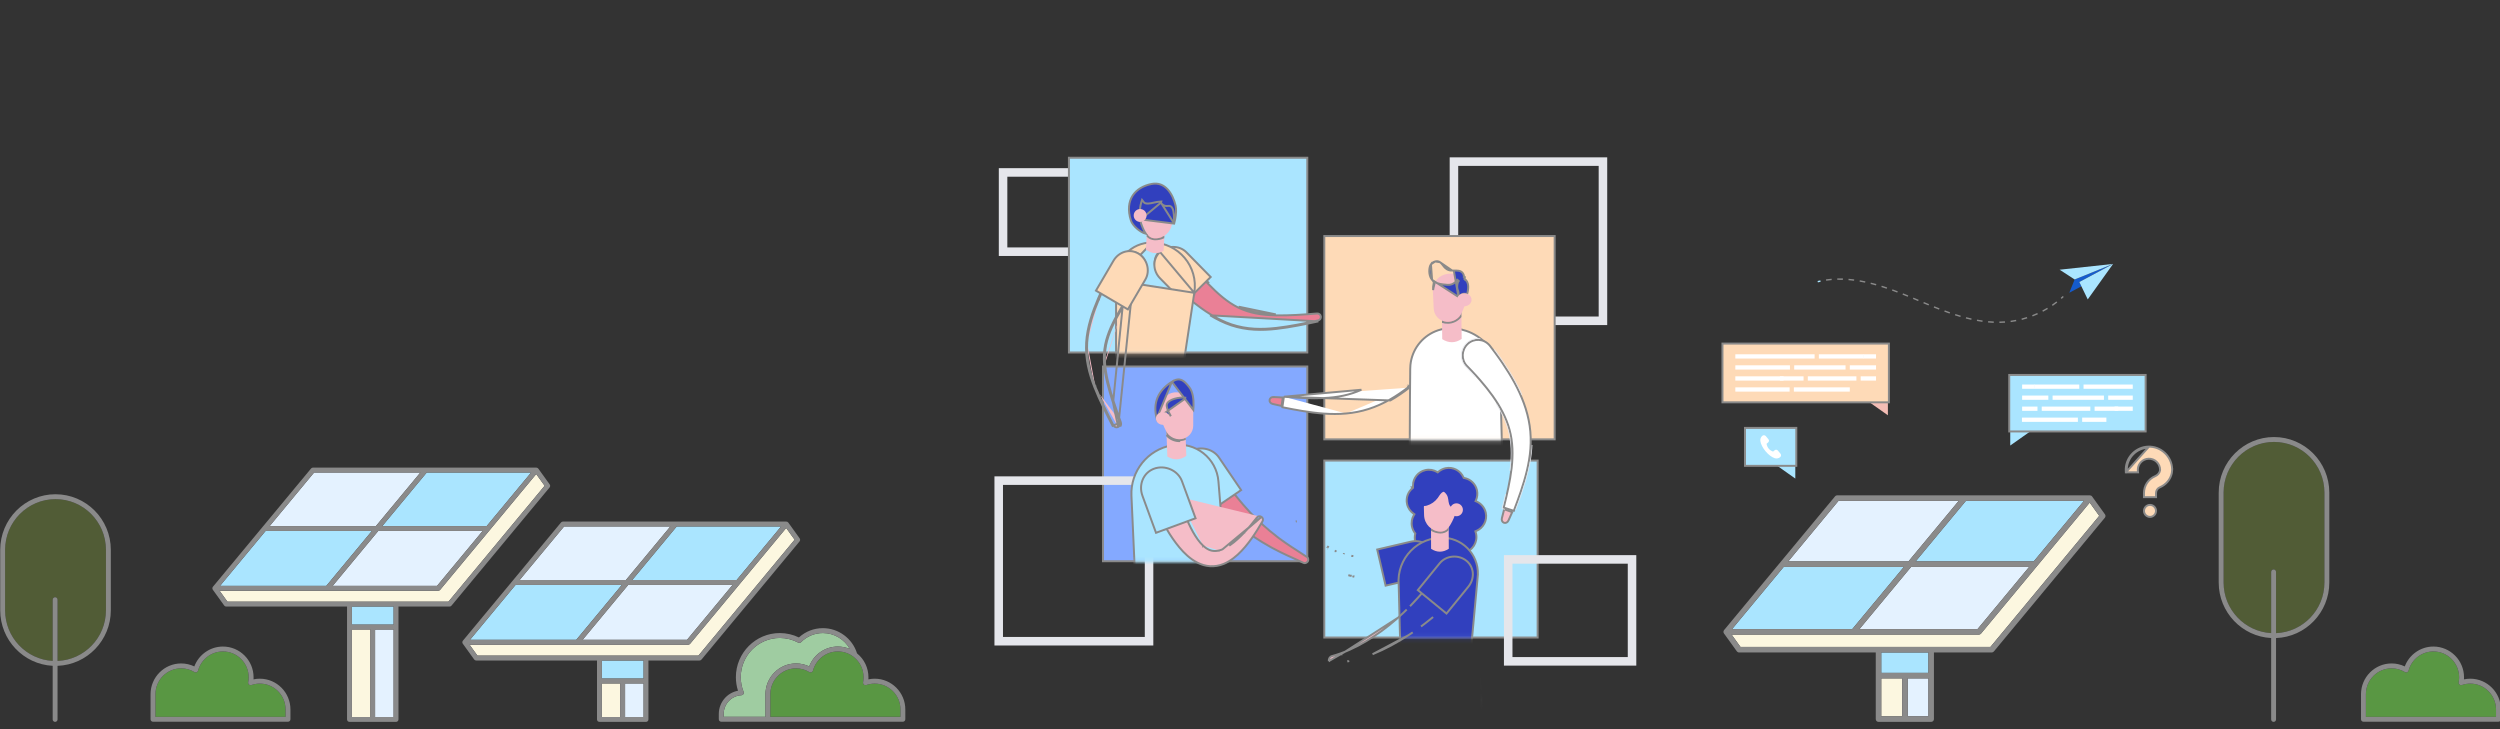 <svg width="631" height="184" viewBox="0 0 631 184" fill="none" xmlns="http://www.w3.org/2000/svg">
<rect x="0" y="0" width="631" height="184" fill="#333333" stroke="none"/>
<g clip-path="url(#clip0_7060_7466)">
<path d="M474.832 171.236H480.114V180.803H474.832V171.236ZM527.44 126.857L499.997 159.921C499.866 160.08 499.67 160.172 499.462 160.172H437.054L439.296 163.282H502.387L529.846 130.197L527.439 126.855L527.44 126.857Z" fill="#FCF7E0"/>
<path d="M467.521 158.772H437.179L450.186 143.101H480.528L467.521 158.772ZM513.305 141.701L525.99 126.418H496.19L483.505 141.701H513.305ZM474.831 169.836H486.73V164.683H474.831V169.836Z" fill="#AAE5FF"/>
<path d="M481.692 141.701H451.35L464.034 126.418H494.376L481.692 141.701ZM469.336 158.772H499.137L512.144 143.101H482.344L469.336 158.772ZM481.508 180.802H486.732V171.234H481.508V180.802Z" fill="#E4F2FF"/>
<path d="M531.294 129.818C531.294 129.818 528.054 125.321 528.044 125.308C527.917 125.131 527.715 125.035 527.502 125.021C527.495 125.021 463.709 125.018 463.709 125.018C463.503 125.018 463.307 125.109 463.174 125.269C463.174 125.269 435.15 159.038 435.145 159.045C434.961 159.286 434.949 159.637 435.128 159.883L438.378 164.394C438.51 164.575 438.72 164.684 438.942 164.684H473.44V181.504C473.44 181.891 473.753 182.203 474.136 182.203H487.428C487.813 182.203 488.124 181.889 488.124 181.504V164.684H502.712C502.918 164.684 503.114 164.592 503.247 164.433L531.264 130.677C531.468 130.431 531.48 130.078 531.293 129.818H531.294ZM513.308 141.7H483.508L496.192 126.418H525.992L513.308 141.7ZM512.146 143.1L499.139 158.772H469.339L482.346 143.1H512.146ZM464.035 126.418H494.377L481.692 141.7H451.35L464.035 126.418ZM450.188 143.1H480.531L467.523 158.772H437.181L450.188 143.1ZM474.835 171.236H480.117V180.803H474.835V171.236ZM481.51 180.803V171.236H486.734V180.803H481.51ZM486.734 169.837H474.835V164.684H486.734V169.837ZM502.389 163.284H439.299L437.056 160.173H499.465C499.671 160.173 499.867 160.082 500 159.922L527.443 126.859L529.851 130.2L502.391 163.286L502.389 163.284Z" fill="#8A8A8A"/>
<path d="M145.453 161.485H118.625L130.126 147.629H156.953L145.453 161.485ZM185.934 146.391L197.149 132.879H170.801L159.585 146.391H185.934ZM151.916 171.268H162.437V166.711H151.916V171.268Z" fill="#AAE5FF"/>
<path d="M157.981 146.391H131.153L142.369 132.879H169.196L157.981 146.391ZM147.057 161.485H173.405L184.906 147.629H158.557L147.057 161.485ZM157.769 180.964H162.438V172.504H157.769V180.964Z" fill="#E4F2FF"/>
<path d="M200.56 136.222L176.281 165.475H120.498L118.516 162.725H173.695C173.877 162.725 174.051 162.644 174.169 162.503L198.433 133.27L200.562 136.224L200.56 136.222ZM151.917 180.966H156.538V172.506H151.917V180.966Z" fill="#FCF7E0"/>
<path d="M201.838 135.886C201.838 135.886 198.971 131.907 198.964 131.898C198.852 131.743 198.656 131.643 198.465 131.643H142.079C141.897 131.643 141.724 131.724 141.606 131.865L116.834 161.71C116.658 161.918 116.649 162.251 116.809 162.47L119.683 166.458C119.799 166.618 119.985 166.714 120.182 166.714H150.683V181.586C150.683 181.928 150.96 182.204 151.299 182.204H163.051C163.392 182.204 163.667 181.927 163.667 181.586V166.714H176.565C176.747 166.714 176.92 166.633 177.038 166.492L201.81 136.646C201.99 136.429 202.001 136.117 201.835 135.887L201.838 135.886ZM185.935 146.391H159.586L170.802 132.879H197.15L185.935 146.391ZM184.907 147.629L173.407 161.485H147.059L158.559 147.629H184.907ZM142.369 132.879H169.197L157.981 146.391H131.154L142.369 132.879ZM130.126 147.629H156.954L145.454 161.485H118.626L130.126 147.629ZM151.918 172.506H156.539V180.965H151.918V172.506ZM157.771 180.965V172.506H162.439V180.965H157.771ZM162.439 171.269H151.918V166.713H162.439V171.269ZM176.281 165.475H120.498L118.515 162.725H173.695C173.877 162.725 174.05 162.644 174.168 162.503L198.432 133.269L200.561 136.223L176.282 165.476L176.281 165.475Z" fill="#8A8A8A"/>
<path d="M82.36 147.87H55.532L67.033 134.014H93.86L82.36 147.87ZM122.841 132.776L134.056 119.264H107.706L96.491 132.776H122.839H122.841ZM88.823 157.653H99.344V153.096H88.823V157.653Z" fill="#AAE5FF"/>
<path d="M95.465 134.014H121.813L110.313 147.87H83.964L95.465 134.014ZM106.104 119.264H79.275L68.06 132.776H94.887L106.103 119.264H106.104ZM94.671 180.966H99.344V158.892H94.671V180.966Z" fill="#E4F2FF"/>
<path d="M137.468 122.607L113.187 151.86H57.405L55.422 149.11H110.601C110.784 149.11 110.957 149.029 111.075 148.888L135.339 119.654L137.468 122.609V122.607ZM88.825 180.966H93.481V158.893H88.825V180.966Z" fill="#FCF7E0"/>
<path d="M138.746 122.27C138.746 122.27 135.881 118.294 135.872 118.282C135.76 118.127 135.579 118.04 135.392 118.028C135.386 118.028 78.989 118.025 78.989 118.025C78.806 118.025 78.633 118.106 78.515 118.247L53.743 148.093C53.567 148.299 53.558 148.633 53.718 148.852L56.592 152.841C56.709 153.001 56.894 153.097 57.091 153.097H87.593V181.585C87.593 181.927 87.869 182.203 88.208 182.203H99.961C100.301 182.203 100.576 181.926 100.576 181.585V153.097H113.474C113.656 153.097 113.829 153.016 113.947 152.875L138.719 123.029C138.899 122.812 138.91 122.5 138.744 122.27H138.746ZM122.841 132.776H96.492L107.708 119.263H134.058L122.842 132.776H122.841ZM121.814 134.014L110.313 147.87H83.965L95.465 134.014H121.814ZM79.275 119.263H106.104L94.889 132.776H68.061L79.277 119.263H79.275ZM67.033 134.014H93.86L82.36 147.87H55.532L67.033 134.014ZM88.824 158.89H93.481V180.964H88.824V158.89ZM94.671 180.964V158.89H99.344V180.964H94.671ZM99.344 157.651H88.823V153.094H99.344V157.651ZM113.186 151.856H57.403L55.42 149.106H110.6C110.782 149.106 110.955 149.025 111.073 148.884L135.337 119.65L137.466 122.605L113.186 151.858V151.856Z" fill="#8A8A8A"/>
<path d="M39.232 180.93H72.078V179.072C72.078 175.47 69.162 172.539 65.577 172.539C64.864 172.539 64.15 172.661 63.456 172.903C63.248 172.975 63.018 172.93 62.851 172.786C62.685 172.641 62.608 172.418 62.65 172.2C62.73 171.782 62.77 171.363 62.77 170.957C62.77 167.354 59.855 164.424 56.27 164.424C53.338 164.424 50.759 166.413 49.998 169.263C49.947 169.45 49.813 169.603 49.632 169.677C49.453 169.749 49.248 169.732 49.084 169.632C48.068 169.014 46.907 168.688 45.731 168.688C42.146 168.688 39.23 171.618 39.23 175.221V180.928L39.232 180.93Z" fill="#599743"/>
<path d="M72.693 182.167H38.615C38.275 182.167 38 181.89 38 181.549V175.222C38 170.937 41.468 167.452 45.732 167.452C46.877 167.452 48.009 167.711 49.045 168.208C50.171 165.218 53.04 163.188 56.27 163.188C60.534 163.188 64.002 166.673 64.002 170.958C64.002 171.128 63.996 171.3 63.984 171.471C64.511 171.359 65.043 171.302 65.576 171.302C69.84 171.302 73.308 174.787 73.308 179.072V181.548C73.308 181.89 73.032 182.166 72.693 182.166V182.167ZM39.232 180.93H72.078V179.072C72.078 175.47 69.162 172.539 65.577 172.539C64.864 172.539 64.15 172.661 63.456 172.903C63.248 172.975 63.018 172.93 62.851 172.786C62.685 172.641 62.608 172.418 62.649 172.2C62.73 171.782 62.77 171.363 62.77 170.957C62.77 167.354 59.855 164.424 56.27 164.424C53.337 164.424 50.759 166.413 49.998 169.263C49.947 169.45 49.813 169.603 49.632 169.677C49.453 169.749 49.248 169.732 49.084 169.632C48.067 169.014 46.907 168.688 45.731 168.688C42.146 168.688 39.23 171.618 39.23 175.221V180.928L39.232 180.93Z" fill="#8A8A8A"/>
<path d="M597.148 180.93H629.994V179.073C629.994 175.47 627.077 172.54 623.494 172.54C622.782 172.54 622.068 172.661 621.374 172.903C621.166 172.975 620.935 172.93 620.769 172.786C620.602 172.64 620.526 172.418 620.568 172.201C620.648 171.784 620.688 171.365 620.688 170.958C620.688 167.356 617.773 164.426 614.188 164.426C611.256 164.426 608.676 166.415 607.916 169.265C607.865 169.452 607.731 169.605 607.55 169.679C607.371 169.751 607.168 169.734 607.002 169.634C605.985 169.015 604.825 168.69 603.65 168.69C600.066 168.69 597.15 171.62 597.15 175.223V180.93H597.148Z" fill="#599743"/>
<path d="M630.611 182.167H596.533C596.193 182.167 595.918 181.89 595.918 181.549V175.222C595.918 170.937 599.386 167.452 603.65 167.452C604.795 167.452 605.927 167.711 606.963 168.208C608.089 165.218 610.958 163.188 614.189 163.188C618.452 163.188 621.921 166.673 621.921 170.958C621.921 171.128 621.916 171.3 621.904 171.471C622.429 171.359 622.962 171.302 623.495 171.302C627.759 171.302 631.227 174.787 631.227 179.072V181.548C631.227 181.89 630.951 182.166 630.612 182.166L630.611 182.167ZM597.15 180.93H629.996V179.072C629.996 175.47 627.078 172.539 623.495 172.539C622.783 172.539 622.069 172.661 621.375 172.903C621.168 172.975 620.936 172.93 620.77 172.786C620.603 172.64 620.527 172.418 620.569 172.2C620.649 171.783 620.69 171.365 620.69 170.958C620.69 167.356 617.774 164.425 614.189 164.425C611.257 164.425 608.677 166.415 607.917 169.264C607.866 169.452 607.732 169.605 607.551 169.678C607.372 169.75 607.169 169.734 607.003 169.633C605.987 169.015 604.827 168.689 603.652 168.689C600.067 168.689 597.151 171.62 597.151 175.222V180.93H597.15Z" fill="#8A8A8A"/>
<path d="M182.659 180.208C182.659 177.681 184.63 175.603 187.144 175.479C187.343 175.47 187.525 175.363 187.632 175.195C187.74 175.027 187.759 174.816 187.685 174.63C187.21 173.447 186.969 172.202 186.969 170.925C186.969 165.465 191.39 161.023 196.823 161.023C198.439 161.023 200.044 161.426 201.465 162.187C201.704 162.316 201.998 162.271 202.189 162.079C203.666 160.598 205.624 159.783 207.704 159.783C210.563 159.783 213.161 161.377 214.517 163.813C213.566 163.402 212.536 163.188 211.47 163.188C208.242 163.188 205.371 165.216 204.243 168.208C203.21 167.713 202.079 167.453 200.93 167.453C196.668 167.453 193.2 170.939 193.2 175.222V180.928H182.661V180.207L182.659 180.208Z" fill="#9FCCA1"/>
<path d="M227.276 180.928H194.43V175.222C194.43 171.621 197.346 168.691 200.929 168.691C202.108 168.691 203.267 169.017 204.28 169.633C204.446 169.734 204.649 169.75 204.828 169.678C205.008 169.606 205.143 169.453 205.194 169.264C205.959 166.415 208.537 164.424 211.468 164.424C212.913 164.424 214.279 164.889 215.417 165.768C217.038 167.02 217.968 168.911 217.968 170.96C217.968 171.359 217.929 171.765 217.847 172.203C217.807 172.421 217.885 172.641 218.05 172.786C218.216 172.93 218.446 172.973 218.654 172.903C219.348 172.662 220.06 172.541 220.772 172.541C224.358 172.541 227.276 175.471 227.276 179.072V180.93V180.928Z" fill="#599743"/>
<path d="M220.771 171.303C220.238 171.303 219.707 171.36 219.18 171.472C219.192 171.298 219.198 171.127 219.198 170.961C219.198 168.59 218.148 166.398 216.318 164.913C215.149 161.154 211.639 158.545 207.702 158.545C205.444 158.545 203.309 159.375 201.643 160.89C200.145 160.164 198.488 159.783 196.821 159.783C190.708 159.783 185.735 164.781 185.735 170.923C185.735 172.09 185.914 173.235 186.268 174.337C183.494 174.859 181.425 177.295 181.425 180.206V181.547C181.425 181.89 181.701 182.166 182.04 182.166H227.888C228.229 182.166 228.503 181.888 228.503 181.547V179.072C228.503 174.788 225.034 171.303 220.768 171.303H220.771ZM182.658 180.208C182.658 177.681 184.629 175.603 187.143 175.478C187.342 175.469 187.524 175.363 187.631 175.195C187.739 175.027 187.758 174.815 187.683 174.629C187.209 173.447 186.968 172.201 186.968 170.925C186.968 165.465 191.389 161.022 196.822 161.022C198.437 161.022 200.042 161.426 201.464 162.186C201.703 162.315 201.997 162.27 202.188 162.078C203.664 160.597 205.623 159.783 207.703 159.783C210.562 159.783 213.16 161.376 214.516 163.813C213.565 163.402 212.534 163.187 211.468 163.187C208.24 163.187 205.369 165.216 204.242 168.207C203.209 167.712 202.077 167.453 200.929 167.453C196.667 167.453 193.199 170.938 193.199 175.222V180.928H182.66V180.206L182.658 180.208ZM227.275 180.929H194.429V175.223C194.429 171.622 197.345 168.692 200.928 168.692C202.107 168.692 203.266 169.018 204.28 169.634C204.445 169.735 204.648 169.751 204.828 169.679C205.007 169.607 205.143 169.454 205.193 169.265C205.958 166.416 208.536 164.425 211.467 164.425C212.912 164.425 214.278 164.89 215.416 165.769C217.037 167.021 217.967 168.913 217.967 170.961C217.967 171.36 217.929 171.766 217.846 172.204C217.806 172.422 217.884 172.643 218.049 172.787C218.215 172.931 218.445 172.974 218.653 172.904C219.347 172.664 220.059 172.542 220.771 172.542C224.357 172.542 227.275 175.472 227.275 179.073V180.931V180.929Z" fill="#8A8A8A"/>
<path d="M586.686 147.029C586.686 153.91 581.253 159.535 574.472 159.806V144.346C574.472 144.004 574.196 143.728 573.857 143.728C573.518 143.728 573.242 144.005 573.242 144.346V159.797C566.556 159.422 561.232 153.839 561.232 147.027V124.334C561.232 117.28 566.942 111.543 573.96 111.543C580.979 111.543 586.688 117.28 586.688 124.334V147.027L586.686 147.029Z" fill="#97BC3F" fill-opacity="0.3"/>
<path d="M573.96 110.307C566.262 110.307 560 116.599 560 124.335V147.029C560 154.522 565.876 160.663 573.241 161.039V181.586C573.241 181.928 573.518 182.204 573.856 182.204C574.195 182.204 574.472 181.926 574.472 181.586V161.045C581.932 160.772 587.918 154.592 587.918 147.03V124.337C587.918 116.601 581.656 110.308 573.958 110.308L573.96 110.307ZM586.687 147.029C586.687 153.91 581.254 159.535 574.473 159.806V144.346C574.473 144.004 574.197 143.728 573.858 143.728C573.519 143.728 573.243 144.005 573.243 144.346V159.797C566.557 159.422 561.233 153.839 561.233 147.027V124.334C561.233 117.28 566.942 111.543 573.961 111.543C580.98 111.543 586.689 117.28 586.689 124.334V147.027L586.687 147.029Z" fill="#8A8A8A"/>
<path d="M26.74 154.041C26.74 160.922 21.306 166.547 14.526 166.819V151.359C14.526 151.016 14.25 150.74 13.911 150.74C13.572 150.74 13.296 151.018 13.296 151.359V166.81C6.61 166.435 1.286 160.852 1.286 154.04V138.773C1.286 131.72 6.995 125.982 14.014 125.982C21.032 125.982 26.742 131.72 26.742 138.773V154.04L26.74 154.041Z" fill="#97BC3F" fill-opacity="0.3"/>
<path d="M14.013 124.746C6.315 124.746 0.054 131.039 0.054 138.775V154.041C0.054 161.534 5.93 167.675 13.295 168.052V181.584C13.295 181.926 13.571 182.202 13.91 182.202C14.249 182.202 14.525 181.925 14.525 181.584V168.058C21.986 167.785 27.971 161.605 27.971 154.043V138.776C27.971 131.04 21.708 124.748 14.012 124.748L14.013 124.746ZM26.741 154.041C26.741 160.922 21.306 166.547 14.527 166.819V151.359C14.527 151.016 14.251 150.74 13.912 150.74C13.573 150.74 13.297 151.018 13.297 151.359V166.81C6.611 166.435 1.287 160.852 1.287 154.04V138.773C1.287 131.72 6.996 125.982 14.015 125.982C21.033 125.982 26.742 131.72 26.742 138.773V154.04L26.741 154.041Z" fill="#8A8A8A"/>
</g>
<path d="M405.66 82.047H365.898V39.715H405.66V82.047ZM368.05 79.891H403.508V41.871H368.05V79.891Z" fill="#E5E6EB"/>
<path d="M272.977 64.607H252.099V42.445H272.977V64.606V64.607ZM254.251 62.451H270.825V44.602H254.251V62.45V62.451Z" fill="#E5E6EB"/>
<path d="M269.797 88.967V39.816H329.961V88.967H269.797Z" fill="#AAE5FF" stroke="#8A8A8A" stroke-width="0.5"/>
<path d="M278.392 141.656V92.506H329.962V141.656H278.392Z" fill="#84A9FF" stroke="#8A8A8A" stroke-width="0.5"/>
<path d="M334.255 110.893V59.576H392.397V110.893H334.255Z" fill="#FEDAB7" stroke="#8A8A8A" stroke-width="0.5"/>
<path d="M334.255 160.911V116.25H388.1V160.911H334.255Z" fill="#AAE5FF" stroke="#8A8A8A" stroke-width="0.5"/>
<path d="M291.097 162.924H251V120.232H291.097V162.924ZM253.152 160.767H288.945V122.389H253.152V160.767Z" fill="#E5E6EB"/>
<mask id="mask0_7060_7466" style="mask-type:luminance" maskUnits="userSpaceOnUse" x="278" y="92" width="55" height="58">
<path d="M329.855 135.829V136.079H330.105H332.085V148.948H317.729V141.908V141.658H317.479H278.285V92.508H329.855V135.829Z" fill="white" stroke="white" stroke-width="0.5"/>
</mask>
<g mask="url(#mask0_7060_7466)">
<path d="M325.034 137.41L325.037 137.412C325.142 137.483 325.249 137.556 325.357 137.63C325.563 137.771 325.773 137.915 325.985 138.052C326.534 138.415 327.084 138.769 327.637 139.124C328.375 139.598 329.119 140.076 329.873 140.586L329.875 140.587L329.894 140.6C330.222 140.826 330.318 141.298 330.068 141.69C329.805 142.102 329.34 142.231 329.038 142.079L329.038 142.079L329.033 142.076C328.264 141.708 327.464 141.347 326.657 140.984C326.046 140.709 325.431 140.432 324.824 140.148L324.821 140.147C324.596 140.045 324.376 139.938 324.153 139.83C324.024 139.767 323.893 139.703 323.76 139.64C323.629 139.575 323.501 139.514 323.374 139.453C323.147 139.345 322.925 139.239 322.702 139.121L322.701 139.12L321.642 138.571L321.527 138.793L321.642 138.571L321.115 138.298L320.598 138.007L320.597 138.006C317.816 136.467 315.145 134.68 312.612 132.708C312.37 132.509 312.128 132.31 311.885 132.111C310.883 131.29 309.885 130.472 308.948 129.591L308.948 129.591L308.945 129.588L308.05 128.776C308.05 128.776 308.05 128.776 308.049 128.776C307.993 128.724 307.939 128.675 307.886 128.628C307.791 128.543 307.701 128.461 307.611 128.373C307.611 128.373 307.611 128.373 307.611 128.373C307.611 128.373 307.611 128.373 307.611 128.373L307.183 127.949L307.183 127.949L305.47 126.248C305.469 126.248 305.469 126.248 305.469 126.247C305.413 126.191 305.359 126.137 305.306 126.085C305.218 125.998 305.132 125.913 305.047 125.824L304.64 125.383L304.639 125.383L303.822 124.497L303.822 124.497L303.003 123.609L303.003 123.609L302.594 123.164L302.593 123.163L302.393 122.944L302.201 122.718L302.201 122.718L300.646 120.877C300.646 120.877 300.646 120.877 300.646 120.877C300.55 120.764 300.455 120.651 300.36 120.538C299.935 120.036 299.515 119.538 299.127 119.022C298.568 118.266 298.403 117.332 298.6 116.456L298.6 116.456C298.797 115.579 299.356 114.758 300.227 114.2L300.227 114.2C301.098 113.641 302.093 113.459 302.972 113.597L302.972 113.597C303.849 113.735 304.6 114.188 305.042 114.928C305.338 115.477 305.663 116.002 305.985 116.52C306.055 116.633 306.125 116.746 306.195 116.858L306.195 116.858L307.373 118.766L307.373 118.766L307.52 119.005L307.52 119.005L307.526 119.014L307.682 119.245L307.682 119.245L307.995 119.707L307.996 119.707L308.624 120.631L308.624 120.631L309.252 121.557L309.252 121.557L309.568 122.021L309.568 122.021L309.57 122.025C309.643 122.127 309.719 122.229 309.794 122.328C309.832 122.379 309.869 122.428 309.905 122.476L309.905 122.477L311.242 124.267L311.242 124.267L311.576 124.715C311.576 124.715 311.576 124.715 311.576 124.715C311.652 124.819 311.739 124.923 311.819 125.019C311.858 125.067 311.897 125.113 311.931 125.156L311.931 125.156L311.933 125.158L312.639 126.018C313.37 126.945 314.158 127.815 314.942 128.681C315.157 128.918 315.372 129.155 315.585 129.393L315.585 129.394L315.591 129.399C317.653 131.561 319.872 133.581 322.268 135.417C322.268 135.417 322.269 135.417 322.269 135.417L322.713 135.762L322.713 135.762L322.72 135.767L323.177 136.098L323.177 136.098L324.092 136.76C324.092 136.76 324.093 136.761 324.093 136.761C324.297 136.911 324.512 137.056 324.721 137.197C324.827 137.269 324.932 137.34 325.034 137.41Z" fill="#EA8096" stroke="#8A8A8A" stroke-width="0.5"/>
<path d="M307.675 115.485L307.675 115.485L313.255 123.698L304.466 129.695L298.886 121.483C298.886 121.483 298.886 121.483 298.886 121.483C297.223 119.035 297.65 115.774 300.063 114.128C302.496 112.468 306.027 113.058 307.675 115.485Z" fill="#AAE5FF" stroke="#8A8A8A" stroke-width="0.5"/>
<path d="M285.578 125.149C285.298 118.925 289.676 113.472 295.782 112.401L295.943 112.375C301.736 111.436 307.091 115.665 307.535 121.53L307.535 121.532L309.866 150.136C305.351 152.722 301.686 153.716 298.104 153.806C294.526 153.896 291.015 153.086 286.789 152.023L285.578 125.149C285.578 125.149 285.578 125.149 285.578 125.149Z" fill="#AAE5FF" stroke="#8A8A8A" stroke-width="0.5"/>
<path d="M299.162 107.691L299.43 115.061C297.871 116.159 296.273 116.217 294.639 115.236L294.371 107.866L299.162 107.691Z" fill="#F5BDC8"/>
<path d="M294.687 109.747L294.627 108.108L298.92 107.951L299.026 110.859C298.762 110.958 298.481 111.027 298.188 111.063C298.074 111.076 297.96 111.085 297.847 111.089L297.847 111.089C296.635 111.134 295.474 110.625 294.687 109.747ZM297.856 111.339C296.537 111.388 295.276 110.82 294.44 109.845L297.856 111.339Z" fill="#EA8096" stroke="#8A8A8A" stroke-width="0.5"/>
<path d="M301.176 103.104L301.171 106.187L301.169 107.435C301.168 109.167 299.876 110.622 298.163 110.829C297.596 110.897 297.032 110.838 296.511 110.667C296.39 110.627 296.271 110.581 296.156 110.53C296.084 110.498 296.013 110.465 295.944 110.429C295.276 110.083 294.711 109.541 294.345 108.845C294.035 108.26 293.741 107.612 293.456 106.927C293.293 106.536 293.134 106.132 292.978 105.723C292.284 103.916 292.606 101.846 293.891 100.399C294.984 99.165 296.4 98.743 298.161 99.193C299.942 99.647 301.181 101.263 301.177 103.102L301.176 103.104Z" fill="#F5BDC8"/>
<path d="M291.955 105.667C291.42 103.66 291.527 101.9 292.155 100.384C292.814 98.79 294.058 97.442 295.787 96.355L291.955 105.667ZM291.955 105.667L294.015 104.523L294.125 104.462L294.24 104.514L295.226 104.963L295.416 104.832C295.393 104.791 295.367 104.745 295.338 104.694C295.222 104.486 295.07 104.199 294.926 103.886C294.783 103.575 294.645 103.231 294.559 102.91C294.477 102.602 294.43 102.265 294.525 101.997L294.525 101.997C294.647 101.647 294.937 101.37 295.28 101.154C295.628 100.936 296.058 100.764 296.509 100.635C297.409 100.379 298.441 100.282 299.166 100.374C299.166 100.374 299.166 100.374 299.166 100.374L299.135 100.622L291.955 105.667ZM301.253 102.4C301.243 102.771 301.222 103.127 301.193 103.454L295.788 96.355C296.851 95.688 297.604 95.651 298.234 95.921C298.896 96.205 299.474 96.845 300.135 97.673L300.135 97.673C301.078 98.854 301.293 100.747 301.253 102.4Z" fill="#3140BE" stroke="#8A8A8A" stroke-width="0.5"/>
<path d="M293.603 107.223C294.594 107.187 295.372 106.44 295.34 105.556C295.308 104.672 294.478 103.984 293.486 104.02C292.494 104.057 291.717 104.803 291.749 105.687C291.781 106.572 292.611 107.259 293.603 107.223Z" fill="#F5BDC8"/>
</g>
<path d="M318.412 130.467L318.379 130.445C317.99 130.196 317.493 130.285 317.241 130.622L317.239 130.625C316.221 131.944 315.164 133.232 314.04 134.422M318.412 130.467L310.326 137.385L310.468 137.591C311.098 137.158 311.712 136.659 312.306 136.125M318.412 130.467C318.767 130.718 318.875 131.194 318.66 131.571C317.805 133.056 316.905 134.521 315.89 135.939L315.889 135.94C315.385 136.65 314.852 137.347 314.275 138.025L314.275 138.026C313.699 138.705 313.084 139.365 312.401 139.989C311.718 140.613 310.968 141.201 310.107 141.707L310.105 141.708C309.943 141.805 309.773 141.894 309.595 141.986C309.544 142.012 309.493 142.039 309.442 142.066L309.088 142.227L309.086 142.228L308.913 142.305L308.73 142.375L308.73 142.375L308.724 142.377C308.246 142.572 307.716 142.712 307.167 142.815C306.622 142.911 306.052 142.941 305.478 142.916C304.908 142.883 304.342 142.782 303.794 142.632C303.251 142.472 302.73 142.268 302.247 142.024C301.763 141.776 301.303 141.502 300.886 141.204L300.885 141.203C300.035 140.605 299.296 139.935 298.631 139.237L298.631 139.237C297.965 138.538 297.366 137.811 296.808 137.072C295.692 135.592 294.746 134.064 293.86 132.518C292.982 130.971 292.177 129.408 291.417 127.836L291.417 127.836C290.656 126.265 289.939 124.684 289.25 123.099C288.859 122.149 288.918 121.136 289.316 120.284C289.717 119.43 290.455 118.739 291.429 118.411C292.403 118.084 293.411 118.185 294.241 118.599L294.242 118.599C295.074 119.011 295.727 119.731 296.013 120.66C296.462 122.249 296.933 123.826 297.441 125.38M318.412 130.467L308.553 138.655M314.04 134.422C313.48 135.019 312.902 135.592 312.306 136.125M314.04 134.422C314.04 134.422 314.04 134.422 314.04 134.421L313.858 134.251L314.039 134.422C314.039 134.422 314.039 134.422 314.04 134.422ZM312.306 136.125L312.139 135.939L312.306 136.125C312.306 136.125 312.306 136.125 312.306 136.125ZM297.441 125.38C297.441 125.379 297.441 125.379 297.441 125.379L297.679 125.302L297.441 125.38ZM297.441 125.38C297.947 126.935 298.491 128.466 299.086 129.955L299.087 129.956C299.686 131.438 300.337 132.89 301.083 134.225L301.083 134.225C301.456 134.891 301.852 135.53 302.274 136.118C302.696 136.71 303.149 137.241 303.62 137.687M303.62 137.687C303.86 137.92 304.104 138.112 304.341 138.286L304.344 138.289C304.593 138.465 304.84 138.605 305.085 138.726L305.085 138.726L305.096 138.731C305.342 138.839 305.598 138.931 305.864 138.992L305.864 138.992L305.872 138.994C306.129 139.043 306.404 139.079 306.699 139.074L306.699 139.074L306.706 139.073C306.979 139.06 307.281 139.04 307.602 138.958M303.62 137.687C303.621 137.688 303.621 137.688 303.621 137.689L303.793 137.507L303.619 137.686C303.619 137.687 303.62 137.687 303.62 137.687ZM307.602 138.958L307.707 138.937L307.717 138.935L307.726 138.932L307.837 138.9L307.769 138.66L307.838 138.9L308.064 138.835L308.074 138.833L308.084 138.829C308.127 138.813 308.177 138.795 308.23 138.777C308.333 138.74 308.449 138.7 308.553 138.655M307.602 138.958C307.604 138.958 307.606 138.957 307.608 138.957L307.546 138.715L307.596 138.96L307.602 138.958ZM308.553 138.655C308.553 138.655 308.552 138.656 308.551 138.656L308.456 138.425L308.555 138.654C308.555 138.654 308.554 138.655 308.553 138.655Z" fill="#F5BDC8" stroke="#8A8A8A" stroke-width="0.5"/>
<path d="M301.757 130.804L291.777 134.477L288.359 125.15L288.359 125.15C287.34 122.37 288.546 119.311 291.286 118.304L291.286 118.304C294.048 117.287 297.329 118.721 298.339 121.477C298.339 121.477 298.339 121.477 298.339 121.477L301.757 130.804Z" fill="#AAE5FF" stroke="#8A8A8A" stroke-width="0.5"/>
<mask id="mask1_7060_7466" style="mask-type:luminance" maskUnits="userSpaceOnUse" x="321" y="116" width="68" height="68">
<path d="M375.69 180.46C376.213 181.835 377.385 183.074 378.849 183.204C380.053 183.311 381.226 182.644 382.002 181.716C382.778 180.787 383.214 179.625 383.562 178.465C385.225 172.942 385.202 166.922 383.499 161.413H383.42V161.21V161.21V161.163L383.659 161.089L383.665 161.105L383.665 161.106C383.667 161.113 383.67 161.122 383.673 161.131C383.676 161.142 383.68 161.152 383.683 161.163H387.989V160.913M375.69 180.46L375.923 180.371C375.923 180.371 375.923 180.371 375.923 180.371M375.69 180.46C375.199 179.168 375.162 177.76 375.126 176.376C375.123 176.284 375.121 176.193 375.118 176.101L387.989 116.253M375.69 180.46L375.923 180.371M375.923 180.371C376.427 181.695 377.537 182.837 378.871 182.955L378.871 182.955C379.969 183.052 381.069 182.442 381.81 181.555C382.552 180.668 382.976 179.547 383.323 178.393L383.323 178.393C384.992 172.849 384.947 166.798 383.196 161.281L383.195 161.279L383.19 161.263C383.188 161.256 383.184 161.246 383.181 161.236L383.082 160.913H383.42H387.989M375.923 180.371C375.449 179.121 375.412 177.753 375.375 176.358C375.373 176.27 375.371 176.182 375.368 176.094L375.368 176.094C375.225 170.969 374.387 166.076 373.44 161.116L373.401 160.913H373.195H334.145V143.873V143.623H333.895H321.738V121.564H333.895H334.145V121.314V116.253H387.989M387.989 160.913V116.253M387.989 160.913H388.239L387.989 116.253" fill="white" stroke="white" stroke-width="0.5"/>
</mask>
<g mask="url(#mask1_7060_7466)">
<path d="M356.555 123.181L356.408 122.999L356.648 122.988V122.987V122.465L356.631 122.479C356.68 120.667 357.951 119.054 359.796 118.65C360.842 118.422 361.881 118.624 362.731 119.138L362.889 119.234L363.027 119.111C363.526 118.664 364.144 118.337 364.844 118.183C366.749 117.767 368.632 118.777 369.386 120.501L369.44 120.623L369.571 120.647C371.123 120.928 372.429 122.116 372.787 123.757C372.977 124.627 372.869 125.491 372.536 126.248L372.434 126.478L372.665 126.578C373.818 127.076 374.721 128.102 375.009 129.423C375.432 131.368 374.379 133.289 372.601 134.016L372.388 134.103L372.457 134.322C372.496 134.446 372.531 134.57 372.558 134.696L372.558 134.697C373.032 136.874 371.655 139.023 369.484 139.498C368.309 139.755 367.141 139.468 366.242 138.804L366.147 138.734L366.032 138.763L366.017 138.767C365.967 138.78 365.923 138.791 365.877 138.801L365.876 138.801C365.211 138.946 364.55 138.917 363.937 138.745L363.809 138.71L363.708 138.796C363.223 139.208 362.634 139.51 361.969 139.655L361.969 139.655C359.798 140.13 357.654 138.751 357.18 136.575C357.046 135.959 357.06 135.346 357.198 134.772L357.226 134.655L357.151 134.56C356.788 134.096 356.52 133.545 356.387 132.929L356.387 132.929C356.159 131.883 356.359 130.845 356.869 129.993L356.99 129.792L356.796 129.659C355.979 129.098 355.364 128.237 355.138 127.192L355.137 127.191C354.8 125.643 355.399 124.11 356.555 123.181Z" fill="#3140BE" stroke="#8A8A8A" stroke-width="0.5"/>
<path d="M361.348 143.9C361.183 144.098 360.994 144.282 360.787 144.446L358.576 137.413M361.348 143.9C361.514 143.699 361.655 143.479 361.775 143.249M361.348 143.9L361.157 143.739C361.156 143.74 361.156 143.74 361.156 143.74C361.156 143.74 361.156 143.74 361.156 143.74L361.348 143.9ZM361.775 143.249C362.251 142.33 362.346 141.23 361.972 140.169C361.599 139.108 360.846 138.296 359.969 137.836M361.775 143.249L361.553 143.134C361.553 143.134 361.553 143.134 361.553 143.134L361.775 143.249ZM359.969 137.836C359.749 137.721 359.522 137.63 359.288 137.559C359.055 137.486 358.816 137.436 358.576 137.413M359.969 137.836L359.853 138.058C359.853 138.058 359.853 138.058 359.853 138.058L359.969 137.836ZM358.576 137.413L358.551 137.661C358.551 137.661 358.551 137.661 358.551 137.661C358.552 137.661 358.552 137.661 358.552 137.661L358.576 137.413ZM357.214 137.819C357.216 137.818 357.217 137.818 357.219 137.817L357.131 137.583L357.21 137.82C357.211 137.82 357.213 137.819 357.214 137.819ZM340.906 145.329C340.906 145.329 340.906 145.329 340.906 145.329L340.844 145.571L340.907 145.329L340.906 145.329ZM340.498 145.481L340.57 145.242L340.565 145.241L340.56 145.239L340.498 145.481ZM348.128 140.258C348.128 140.258 348.128 140.258 348.128 140.257L348.092 140.01L348.128 140.258ZM341.332 140.336L341.334 140.336C341.335 140.336 341.336 140.337 341.337 140.337L341.37 140.089L341.332 140.336ZM339.17 139.87C339.17 139.87 339.17 139.87 339.17 139.87L339.238 139.63L339.17 139.87ZM337.105 139.102C337.105 139.102 337.105 139.102 337.105 139.103C337.106 139.103 337.106 139.103 337.106 139.103L337.211 138.876L337.105 139.102ZM335.185 138.018C335.185 138.018 335.186 138.018 335.186 138.019C335.186 138.019 335.186 138.019 335.186 138.019L335.326 137.812L335.185 138.018ZM327.283 131.582C327.282 131.582 327.282 131.582 327.282 131.581C327.282 131.581 327.282 131.581 327.282 131.581L327.04 131.643L327.283 131.582ZM341.596 145.503C341.595 145.503 341.594 145.503 341.593 145.503C341.591 145.502 341.59 145.502 341.589 145.502L341.538 145.747L341.596 145.503ZM359.271 144.915C359.271 144.915 359.271 144.915 359.27 144.915C359.27 144.915 359.269 144.915 359.269 144.915L359.326 145.159L359.271 144.915Z" fill="#EA8096" stroke="#8A8A8A" stroke-width="0.5"/>
<path d="M356.11 136.717L356.11 136.717C358.637 136.127 361.166 137.51 361.747 140.01L361.747 140.01C362.334 142.533 360.731 145.246 358.228 145.83C358.228 145.83 358.228 145.83 358.228 145.83L349.728 147.816L347.608 138.703L356.11 136.717Z" fill="#3140BE" stroke="#8A8A8A" stroke-width="0.5"/>
<path d="M361.759 180.412L361.575 180.34C359.37 185.928 356.526 190.943 353.434 194.616L353.384 194.675L353.376 194.752L349.961 228.873L339.449 228.274L344.548 194.911L344.548 194.91C344.776 193.416 345.119 191.94 345.572 190.498L345.573 190.495L345.578 190.481L345.595 190.428L345.661 190.222L345.912 189.44L346.807 186.649L349.526 178.177L352.244 169.706L353.14 166.913L353.391 166.131L353.457 165.925L353.474 165.872L353.477 165.866L353.484 165.84C353.56 165.549 353.835 165.277 354.365 165.042C354.889 164.811 355.609 164.642 356.473 164.525C358.196 164.293 360.428 164.281 362.647 164.369C364.863 164.458 367.054 164.647 368.692 164.814C369.511 164.898 370.191 164.976 370.666 165.033C370.904 165.061 371.09 165.085 371.217 165.101L371.303 165.112C372.428 166.732 373.114 169.221 373.498 172.088C373.887 175 373.96 178.265 373.883 181.33C373.806 184.394 373.579 187.251 373.372 189.342C373.268 190.388 373.169 191.241 373.096 191.833C373.06 192.129 373.03 192.36 373.009 192.516C372.999 192.595 372.991 192.654 372.985 192.694L372.979 192.739L372.977 192.751L372.977 192.753L372.977 192.754C372.977 192.754 372.977 192.754 373.224 192.789L372.977 192.754L372.973 192.781L372.975 192.807L375.523 228.229L364.306 228.416L364.355 193.277L364.355 193.255L364.351 193.233L362.054 180.386L361.759 180.412Z" fill="#AAE5FF" stroke="#8A8A8A" stroke-width="0.5"/>
<path d="M353.03 147.644C352.432 140.976 357.893 135.337 364.56 135.735L364.56 135.735C369.797 136.048 373.657 140.768 372.933 145.977L372.933 145.977L372.932 145.988L371.207 164.718C366.308 167.152 360.704 168.59 353.488 165.61L353.031 147.66L353.031 147.652L353.03 147.644Z" fill="#3140BE" stroke="#8A8A8A" stroke-width="0.5"/>
<path d="M361.183 131.655L361.206 138.525C362.699 139.489 364.188 139.483 365.673 138.508L365.649 131.639L361.183 131.655Z" fill="#F5BDC8"/>
<path d="M363.47 134.408C362.738 134.375 362.049 134.172 361.439 133.835L361.435 132.525L365.403 132.511L365.407 133.724C364.924 134.158 364.275 134.407 363.601 134.41C363.558 134.41 363.515 134.409 363.47 134.408Z" fill="#EA8096" stroke="#8A8A8A" stroke-width="0.5"/>
<path d="M359.308 125.194L359.416 129.195L359.441 130.082C359.523 132.298 361.287 134.079 363.499 134.179C363.718 134.188 363.944 134.167 364.166 134.114C364.25 134.092 364.334 134.069 364.418 134.038C364.436 134.033 364.453 134.027 364.471 134.019C364.787 133.898 365.082 133.71 365.325 133.452C365.854 132.893 366.199 132.28 366.518 131.644C366.795 131.088 367.046 130.538 367.229 129.978C367.446 129.31 367.567 128.624 367.519 127.887L367.39 124.377L360.618 123.527L359.307 125.194H359.308Z" fill="#F5BDC8"/>
<path d="M357.925 126.276C357.946 125.841 358.345 124.812 358.345 124.812C358.345 124.812 358.652 124.365 359.177 124.084C359.317 124.008 359.518 123.981 359.735 123.98C359.957 123.723 360.222 123.498 360.541 123.331C362.131 122.497 364.295 122.394 365.432 122.886C366.242 123.235 367.796 123.398 367.493 123.721C368.037 123.707 367.684 124.409 368.06 125.835C368.394 127.106 368.326 129.241 367.676 129.652C367.026 130.063 366.088 129.905 366.676 128.348C366.676 128.348 366.685 128.285 366.693 128.176C366.434 128.119 366.192 127.951 366.027 127.738C365.783 127.42 365.679 127.016 365.616 126.621C365.554 126.225 365.526 125.82 365.407 125.437C365.245 124.92 364.921 124.503 364.51 124.172C364.452 124.147 364.394 124.122 364.336 124.1C364.183 124.182 364.035 124.252 363.954 124.316C363.494 124.682 363.22 125.231 362.877 125.696C362.199 126.613 361.216 127.3 360.123 127.619C359.887 127.688 359.621 127.728 359.37 127.717C359.373 127.783 359.377 127.85 359.383 127.915C359.383 127.915 358.488 127.862 358.218 127.433C357.948 127.005 357.905 126.708 357.927 126.274L357.925 126.276Z" fill="#3140BE"/>
<path d="M368.942 129.606C369.457 128.869 369.279 127.854 368.544 127.338C367.809 126.822 366.796 127 366.281 127.737C365.766 128.473 365.944 129.489 366.679 130.005C367.414 130.521 368.427 130.342 368.942 129.606Z" fill="#F5BDC8"/>
</g>
<mask id="mask2_7060_7466" style="mask-type:luminance" maskUnits="userSpaceOnUse" x="319" y="59" width="74" height="53">
<path d="M333.897 94.178H334.147V93.928V59.576H392.289V110.893H334.147V106.702V106.452H333.897H319.268V94.178H333.897Z" fill="white" stroke="white" stroke-width="0.5"/>
</mask>
<g mask="url(#mask2_7060_7466)">
<path d="M321.483 100.21L321.495 100.08L321.491 100.21L323.782 100.332L323.47 102.464L321.233 101.954L321.233 101.954L321.227 101.953C320.696 101.845 320.371 101.389 320.436 100.947L320.436 100.947C320.501 100.504 320.943 100.161 321.483 100.21Z" fill="#EA8096" stroke="#8A8A8A" stroke-width="0.5"/>
<path d="M324.053 100.133L323.669 102.785C325.333 103.124 327.006 103.447 328.702 103.726C330.477 104.016 332.277 104.258 334.119 104.39L334.119 104.39C335.958 104.521 337.841 104.541 339.749 104.367M324.053 100.133L350.926 101.07C352.628 100.104 354.22 99.001 355.724 97.827M324.053 100.133C327.466 100.407 330.882 100.625 334.176 100.468L334.176 100.468C335.862 100.385 337.511 100.197 339.094 99.858C340.676 99.518 342.191 99.032 343.62 98.369L324.053 100.133ZM339.749 104.367L339.772 104.616L339.749 104.367C339.749 104.367 339.749 104.367 339.749 104.367ZM339.749 104.367C341.655 104.194 343.585 103.83 345.45 103.226L345.451 103.226C347.318 102.625 349.116 101.81 350.803 100.852L350.803 100.852C352.492 99.894 354.073 98.798 355.57 97.631M355.57 97.631C355.569 97.631 355.569 97.631 355.569 97.631L355.724 97.827M355.57 97.631C357.058 96.459 358.459 95.215 359.811 93.935L355.724 97.827M355.57 97.631C355.57 97.631 355.57 97.63 355.57 97.63L355.724 97.827M360.81 92.97L359.812 93.934L360.81 92.97Z" fill="white" stroke="#8A8A8A" stroke-width="0.5"/>
<path d="M367.984 125.4C364.351 125.58 360.567 124.842 355.763 122.534L355.878 100.1L355.878 100.099L355.908 96.727L355.908 96.727L355.92 95.489L355.92 95.489L355.94 93.105L355.94 93.104C355.941 92.778 355.958 92.455 355.989 92.138L355.989 92.138C356.359 88.269 358.859 85.059 362.256 83.635L362.257 83.635C362.718 83.442 363.194 83.282 363.684 83.158L363.685 83.158C364.77 82.882 365.923 82.782 367.11 82.886C367.276 82.901 367.442 82.919 367.605 82.941L367.605 82.941L367.607 82.941C368.471 83.05 369.306 83.248 370.106 83.523L370.106 83.523C374.061 84.879 377.108 88.133 378.206 92.18L378.206 92.18C378.467 93.135 378.617 94.138 378.644 95.168L378.653 95.494L378.653 95.494L378.686 96.732L378.686 96.732L378.729 98.297L378.729 98.297L379.344 122.726C375.104 124.125 371.612 125.22 367.984 125.4Z" fill="white" stroke="#8A8A8A" stroke-width="0.5"/>
<path d="M363.934 78.052L364.016 85.603C365.665 86.65 367.301 86.633 368.926 85.549L368.843 77.998L363.934 78.052Z" fill="#F5BDC8"/>
<path d="M364.219 81.289C364.495 81.378 364.787 81.435 365.091 81.458L364.219 81.289ZM364.219 81.289L364.186 78.299L368.596 78.251L368.615 79.938C367.851 80.876 366.686 81.454 365.442 81.468L364.219 81.289Z" fill="#EA8096" stroke="#8A8A8A" stroke-width="0.5"/>
<path d="M361.653 73.459L361.808 76.613L361.871 77.889C361.956 79.66 363.347 81.087 365.11 81.215C365.695 81.257 366.267 81.169 366.792 80.968C366.914 80.921 367.033 80.869 367.148 80.811C367.22 80.776 367.291 80.739 367.36 80.698C368.027 80.311 368.578 79.73 368.919 79.001C369.208 78.388 369.478 77.71 369.735 76.996C369.883 76.589 370.026 76.168 370.166 75.741C370.788 73.86 370.358 71.758 368.975 70.34C367.797 69.132 366.328 68.768 364.549 69.314C362.75 69.864 361.561 71.577 361.653 73.46V73.459Z" fill="#F5BDC8"/>
<path d="M368.115 74.945C368.412 74.61 368.727 74.362 369.056 74.228C369.311 74.125 369.575 74.089 369.84 74.137C369.993 74.165 370.141 74.219 370.284 74.299C370.764 72.612 370.573 71.647 370.293 71.112C370.143 70.827 369.962 70.652 369.823 70.55C369.754 70.498 369.694 70.465 369.654 70.445C369.634 70.435 369.619 70.429 369.61 70.425L369.602 70.422M368.115 74.945L366.939 68.296C367.393 68.285 367.827 68.273 368.225 68.352C368.709 68.448 369.105 68.673 369.356 69.203L369.356 69.204C369.426 69.35 369.472 69.505 369.486 69.661C369.486 69.661 369.486 69.664 369.486 69.67C369.486 69.681 369.485 69.704 369.484 69.739C369.482 69.79 369.478 69.855 369.474 69.918C369.469 69.982 369.464 70.038 369.459 70.076C369.456 70.092 369.455 70.098 369.455 70.098C369.455 70.098 369.455 70.097 369.455 70.096C369.456 70.094 369.458 70.089 369.46 70.082C369.463 70.076 369.468 70.063 369.479 70.047C369.487 70.034 369.51 70.001 369.553 69.973C369.597 69.946 369.657 69.928 369.723 69.938C369.718 70.003 369.713 70.066 369.706 70.112L369.613 70.395C369.604 70.422 369.604 70.422 369.603 70.422L369.603 70.422L369.602 70.422L369.602 70.422M368.115 74.945C368.117 74.916 368.12 74.887 368.123 74.858C368.164 74.374 368.168 73.737 367.963 73.259L367.963 73.259C367.807 72.894 367.763 72.398 367.813 71.937C367.838 71.709 367.885 71.497 367.947 71.323C367.966 71.27 367.986 71.222 368.006 71.18C368.01 71.174 368.014 71.168 368.018 71.163C368.075 71.088 368.118 71.023 368.147 70.977C368.162 70.954 368.173 70.936 368.181 70.922L368.19 70.906L368.193 70.901L368.194 70.9L368.194 70.899L368.194 70.899C368.194 70.898 368.194 70.898 367.975 70.779L368.194 70.898L367.798 70.602C367.713 70.687 367.64 70.794 367.58 70.913C367.485 71.032 367.352 71.179 367.18 71.323C366.787 71.65 366.191 71.96 365.362 71.895L365.362 71.895C365.011 71.868 364.665 71.841 364.322 71.799C363.799 71.736 363.24 71.644 362.73 71.465C362.219 71.286 361.772 71.025 361.456 70.634L368.115 74.945ZM369.602 70.422C369.601 70.421 369.601 70.421 369.602 70.421L369.602 70.422ZM361.17 66.717L361.17 66.717C361.052 66.882 360.963 67.067 360.909 67.261L360.909 67.262C360.595 68.375 360.739 69.745 361.456 70.634L361.17 66.717ZM361.17 66.717C361.416 66.371 361.812 66.104 362.241 65.992M361.17 66.717L362.241 65.992M362.241 65.992C362.669 65.881 363.107 65.928 363.456 66.177L362.241 65.992ZM364.763 67.628C365.277 68.117 365.866 68.313 366.558 68.305L363.456 66.177C363.7 66.351 363.894 66.579 364.097 66.839C364.129 66.879 364.161 66.921 364.193 66.963C364.363 67.183 364.546 67.421 364.763 67.627L364.763 67.628Z" fill="#3140BE" stroke="#8A8A8A" stroke-width="0.5"/>
<path d="M361.828 72.598C361.79 72.782 361.752 72.987 361.715 73.211C361.697 72.648 361.724 72.052 361.841 71.51L362.053 71.674C362.043 71.709 362.032 71.748 362.02 71.793C361.968 71.98 361.899 72.252 361.828 72.598Z" fill="#3140BE" stroke="#8A8A8A" stroke-width="0.5"/>
<path d="M369.603 77.305C370.619 77.293 371.435 76.55 371.425 75.644C371.415 74.739 370.583 74.013 369.567 74.025C368.551 74.036 367.736 74.779 367.746 75.685C367.755 76.591 368.587 77.316 369.603 77.305Z" fill="#F5BDC8"/>
</g>
<path d="M379.094 130.73L379.656 128.535L381.68 129.261L380.741 131.36L380.741 131.36L380.738 131.366C380.528 131.867 380.018 132.095 379.599 131.945C379.179 131.795 378.929 131.293 379.084 130.771L379.094 130.736V130.73Z" fill="#F5BDC8" stroke="#8A8A8A" stroke-width="0.5"/>
<path d="M379.54 128.111C380.369 124.781 381.142 121.44 381.528 118.158L381.528 118.157C381.723 116.479 381.808 114.816 381.733 113.197L381.733 113.197C381.657 111.577 381.428 110.001 381.009 108.479C380.18 105.438 378.65 102.613 376.756 99.942L376.756 99.941C375.801 98.607 374.757 97.312 373.664 96.046L373.664 96.046L373.663 96.044L372.834 95.103L372.834 95.103L372.831 95.099L371.976 94.169L371.976 94.169L371.549 93.705L371.549 93.705L371.545 93.701L371.105 93.244L370.945 93.398L371.105 93.244L370.225 92.33L370.225 92.33L370.224 92.329C369.493 91.579 369.164 90.581 369.19 89.577C369.225 88.574 369.641 87.561 370.444 86.806L370.444 86.807L370.45 86.801L370.454 86.796C371.236 86.068 372.233 85.733 373.225 85.787C373.725 85.817 374.223 85.935 374.676 86.16L374.676 86.16L374.678 86.161C375.136 86.386 375.564 86.707 375.927 87.119C375.969 87.167 376.009 87.214 376.046 87.26L376.877 88.361L376.877 88.361L377.29 88.91L377.695 89.47L377.696 89.471L378.504 90.596L379.292 91.743C379.292 91.743 379.292 91.744 379.292 91.744C380.33 93.29 381.325 94.878 382.235 96.542C383.139 98.214 383.958 99.957 384.626 101.783L384.626 101.783C385.293 103.608 385.802 105.52 386.086 107.464L386.086 107.464C386.374 109.406 386.418 111.375 386.276 113.287L386.276 113.287C386.134 115.202 385.806 117.06 385.376 118.857C384.945 120.656 384.413 122.395 383.836 124.103C383.284 125.735 382.693 127.336 382.086 128.926L379.54 128.111Z" fill="white" stroke="#8A8A8A" stroke-width="0.5"/>
<path d="M373.251 85.338C372.242 85.282 371.248 85.594 370.45 86.212C370.346 86.293 370.243 86.38 370.146 86.471L370.138 86.478C369.279 87.286 368.783 88.38 368.743 89.563C368.711 90.748 369.124 91.842 369.903 92.641L371.221 94.009L371.649 94.473L372.273 95.152L372.431 95.03L371.795 94.339L371.367 93.875L370.927 93.417L370.046 92.503C369.262 91.699 368.912 90.632 368.941 89.569C368.978 88.503 369.42 87.427 370.274 86.624L370.282 86.617C371.115 85.839 372.181 85.48 373.241 85.538C373.365 85.544 373.49 85.557 373.614 85.576L373.655 85.38C373.522 85.362 373.389 85.348 373.252 85.34L373.251 85.338ZM377.097 88.236L377.491 88.761L377.898 89.324L378.709 90.451L379.5 91.602C380.542 93.153 381.54 94.749 382.457 96.421C383.038 97.497 383.586 98.603 384.082 99.742L384.243 99.617C383.777 98.547 383.243 97.457 382.63 96.325C381.799 94.807 380.83 93.225 379.664 91.489L378.871 90.333L378.06 89.205L377.651 88.639L377.255 88.112L377.098 88.234L377.097 88.236ZM377.64 102.076C379.03 104.315 379.996 106.463 380.577 108.596C380.971 110.026 381.209 111.58 381.286 113.216C381.357 114.728 381.291 116.327 381.084 118.104C381.057 118.338 381.027 118.574 380.995 118.808L381.189 118.853C381.223 118.611 381.253 118.368 381.281 118.127C381.475 116.459 381.558 114.81 381.484 113.207C381.408 111.602 381.182 110.044 380.769 108.543C380.14 106.235 379.1 104.048 377.797 101.954L377.64 102.076ZM386.585 112.274C386.571 112.62 386.553 112.962 386.527 113.304C386.383 115.235 386.054 117.107 385.62 118.914C385.187 120.722 384.652 122.469 384.074 124.181C383.561 125.698 383.013 127.188 382.453 128.665L382.643 128.722C383.3 126.991 383.806 125.592 384.261 124.246C384.93 122.263 385.424 120.583 385.813 118.96C386.293 116.957 386.592 115.112 386.724 113.319C386.749 112.985 386.768 112.651 386.781 112.321L386.586 112.274H386.585ZM380.097 124.711L379.899 124.688C379.622 125.914 379.329 127.106 379.048 128.23L379.003 128.412L379.768 128.656L379.855 128.475L379.241 128.279C379.538 127.089 379.829 125.899 380.097 124.711Z" fill="#E5E6EB"/>
<mask id="mask3_7060_7466" style="mask-type:luminance" maskUnits="userSpaceOnUse" x="269" y="39" width="69" height="51">
<path d="M329.856 71.434V71.684H330.106H336.984V83.661H330.106H329.856V83.911V88.967H269.691V39.816H329.856V71.434Z" fill="white" stroke="white" stroke-width="0.5"/>
</mask>
<g mask="url(#mask3_7060_7466)">
<path d="M322.144 82.767C320.335 82.967 318.478 83.073 316.571 82.961L316.571 82.961C314.669 82.852 312.716 82.506 310.842 81.883C308.972 81.251 307.207 80.367 305.575 79.368L305.575 79.368C303.939 78.367 302.427 77.257 300.976 76.113C300.845 76.007 300.714 75.903 300.584 75.801C300.352 75.617 300.124 75.436 299.901 75.248L299.899 75.247L298.842 74.368C298.694 74.241 298.546 74.114 298.398 73.987C297.856 73.521 297.315 73.057 296.789 72.586L296.788 72.585C295.431 71.39 294.116 70.179 292.804 68.965C291.279 67.484 291.315 65.049 292.853 63.617L292.853 63.617C294.395 62.18 296.806 62.318 298.157 63.884C299.268 65.228 300.384 66.566 301.514 67.866C301.95 68.374 302.391 68.869 302.83 69.362C302.96 69.507 303.089 69.652 303.218 69.798L303.218 69.798L303.221 69.801L304.082 70.735C304.082 70.736 304.082 70.736 304.083 70.736C304.271 70.944 304.466 71.146 304.658 71.344C304.758 71.448 304.858 71.552 304.956 71.655L304.956 71.655L304.958 71.657C307.302 74.074 309.751 76.251 312.534 77.634L312.536 77.635C313.935 78.317 315.43 78.806 317.024 79.116C318.614 79.428 320.292 79.564 321.997 79.602L321.998 79.602C323.704 79.639 325.442 79.584 327.184 79.493C328.927 79.403 330.679 79.273 332.433 79.128L332.434 79.128C332.893 79.088 333.308 79.415 333.379 79.878C333.45 80.34 333.149 80.774 332.693 80.871L332.692 80.871C330.964 81.248 329.23 81.613 327.477 81.94L327.477 81.94C325.723 82.267 323.955 82.564 322.144 82.767ZM322.144 82.767C322.144 82.767 322.144 82.767 322.144 82.767L322.172 83.015M322.144 82.767C322.144 82.767 322.144 82.767 322.144 82.767L322.172 83.015M322.172 83.015C323.991 82.811 325.767 82.514 327.523 82.186C329.28 81.858 331.016 81.493 332.745 81.115L305.444 79.581C307.088 80.588 308.871 81.481 310.763 82.12C312.66 82.751 314.635 83.1 316.557 83.21C318.481 83.324 320.354 83.217 322.172 83.015ZM296.623 72.773C295.263 71.575 293.945 70.362 292.632 69.146C291.002 67.566 291.04 64.964 292.683 63.434C294.329 61.9 296.905 62.047 298.348 63.722L296.623 72.773ZM296.623 72.773C297.151 73.245 297.694 73.711 298.236 74.177C298.385 74.305 298.533 74.432 298.681 74.559L296.623 72.773ZM303.405 69.632L304.267 70.567C304.454 70.773 304.643 70.97 304.833 71.166C304.935 71.271 305.036 71.376 305.138 71.483L303.405 69.632ZM303.405 69.632C303.275 69.485 303.145 69.34 303.016 69.194C302.576 68.701 302.138 68.209 301.703 67.703L303.405 69.632ZM317.072 78.87C315.498 78.564 314.024 78.082 312.646 77.41L322.003 79.352C320.306 79.314 318.644 79.179 317.072 78.87Z" fill="#EA8096" stroke="#8A8A8A" stroke-width="0.5"/>
<path d="M305.579 69.915L298.926 76.48L292.802 70.247C292.802 70.247 292.802 70.247 292.802 70.247C290.981 68.392 290.84 65.508 292.665 63.707C294.507 61.89 297.651 61.846 299.454 63.681L305.579 69.915Z" fill="#FEDAB7" stroke="#8A8A8A" stroke-width="0.5"/>
<path d="M297 88.42C299.252 90.677 299.252 94.335 297 96.592C294.749 98.848 291.098 98.848 288.846 96.592C286.595 94.335 286.595 90.677 288.846 88.42C291.098 86.163 294.749 86.163 297 88.42Z" fill="#AAE5FF" stroke="#8A8A8A" stroke-width="0.5"/>
<path d="M287.882 119.271L278.263 117.121C277.823 113.565 277.944 108.216 278.7 102.965C279.469 97.621 280.89 92.426 283.012 89.331L283.012 89.331L283.015 89.326C283.107 89.186 283.203 89.052 283.305 88.922L283.306 88.921C283.308 88.918 283.311 88.915 283.313 88.912L283.328 88.893C284.753 87.097 287.174 86.255 289.5 86.955L289.5 86.955C292.545 87.872 294.275 91.088 293.365 94.142L293.363 94.146L293.362 94.148L293.362 94.149L293.362 94.15L293.362 94.15L293.362 94.15L293.362 94.15L293.362 94.15L293.362 94.15C293.362 94.15 293.362 94.15 293.362 94.15L293.362 94.15L293.357 94.163L293.355 94.176L287.882 119.271ZM293.599 94.229L293.412 94.167L293.413 94.167L293.599 94.229Z" fill="#AAE5FF" stroke="#8A8A8A" stroke-width="0.5"/>
<path d="M301.441 73.908L301.441 73.906C302.508 67.296 297.457 61.283 290.779 61.209L301.441 73.908ZM301.441 73.908L298.706 92.014C293.931 93.684 287.216 93.058 281.684 91.474L281.705 70.851L281.705 70.842M301.441 73.908L281.705 70.842M281.705 70.842L281.705 70.834M281.705 70.842L281.705 70.834M281.705 70.834C281.35 65.587 285.532 61.152 290.779 61.209L281.705 70.834Z" fill="#FEDAB7" stroke="#8A8A8A" stroke-width="0.5"/>
<path d="M293.978 57.811L293.688 63.325C292.131 64.181 290.647 64.07 289.233 62.993L289.524 57.478L293.978 57.811Z" fill="#F5BDC8"/>
<path d="M289.713 58.437L293.625 59.678L293.612 59.966C292.978 60.258 292.233 60.414 291.502 60.396C291.456 60.394 291.414 60.392 291.372 60.389C290.692 60.338 290.104 60.083 289.66 59.622L289.713 58.437Z" fill="#EA8096" stroke="#8A8A8A" stroke-width="0.5"/>
<path d="M296.304 51.497L295.914 55.481L295.827 56.365C295.589 58.569 293.704 60.222 291.492 60.164C291.272 60.158 291.047 60.12 290.831 60.051C290.748 60.025 290.665 59.994 290.584 59.959C290.566 59.952 290.55 59.944 290.533 59.936C290.226 59.794 289.946 59.584 289.721 59.311C289.232 58.717 288.931 58.08 288.659 57.423C288.421 56.849 288.209 56.283 288.066 55.71C287.896 55.029 287.824 54.337 287.923 53.604L288.041 50.879L295.113 49.744L296.304 51.5V51.497Z" fill="#F5BDC8"/>
<path d="M296.36 56.438C296.452 56.099 296.541 55.712 296.618 55.3C296.834 54.138 296.939 52.836 296.732 51.958L296.732 51.958C296.377 50.449 295.71 48.887 294.704 47.795C293.708 46.714 292.383 46.094 290.664 46.432L290.664 46.432C288.611 46.836 286.891 47.828 285.893 49.358C284.897 50.882 284.592 52.98 285.445 55.654C285.66 56.327 286.267 57.108 287.042 57.767C287.717 58.341 288.488 58.795 289.179 58.998C288.86 58.516 288.632 58.014 288.424 57.517L288.424 57.516C288.185 56.938 287.967 56.358 287.821 55.768C287.821 55.768 287.821 55.768 287.821 55.767L288.063 55.707C288.037 55.602 288.012 55.497 287.991 55.391L296.36 56.438ZM296.36 56.438C296.36 56.429 296.36 56.42 296.36 56.412C296.345 55.682 296.322 54.804 296.284 54.218V54.213L296.283 54.205C296.247 53.648 296.16 53.078 295.968 52.655C295.871 52.443 295.739 52.248 295.555 52.117C295.364 51.982 295.135 51.928 294.879 51.971C294.163 52.091 293.692 51.859 293.396 51.607C293.245 51.478 293.137 51.342 293.067 51.237C293.045 51.205 293.027 51.175 293.013 51.151M296.36 56.438L293.013 51.151M293.013 51.151L293.097 50.871L292.739 50.893C292.28 50.922 291.796 51.001 291.281 51.13L291.28 51.13C290.102 51.428 289.48 51.415 289.131 51.312C288.835 51.224 288.717 51.07 288.583 50.893C288.57 50.875 288.556 50.857 288.542 50.839L288.255 50.467L288.107 50.913C287.482 52.796 287.715 55.167 287.74 55.397L287.74 55.49L287.76 55.511L293.013 51.151Z" fill="#3140BE" stroke="#8A8A8A" stroke-width="0.5"/>
<path d="M289.393 54.507C289.326 55.404 288.547 56.077 287.652 56.01C286.757 55.943 286.085 55.163 286.152 54.266C286.219 53.368 286.998 52.696 287.893 52.762C288.788 52.829 289.459 53.61 289.393 54.507Z" fill="#F5BDC8"/>
</g>
<path d="M282.891 106.59C282.297 104.932 281.717 103.271 281.179 101.611M282.891 106.59L280.822 107.491C280.01 105.914 279.206 104.329 278.435 102.714C277.662 101.099 276.914 99.459 276.246 97.751M282.891 106.59C283.022 106.95 282.958 107.337 282.75 107.631L282.891 106.59ZM281.179 101.611C280.641 99.951 280.138 98.291 279.733 96.638M281.179 101.611L280.942 101.688M281.179 101.611L280.942 101.688C281.481 103.352 282.061 105.015 282.656 106.675L282.656 106.676C282.808 107.094 282.622 107.56 282.227 107.763M279.733 96.638C279.329 94.986 279.029 93.341 278.918 91.74M279.733 96.638L279.49 96.697C279.49 96.697 279.49 96.697 279.49 96.697M279.733 96.638L279.49 96.697M278.918 91.74C278.805 90.138 278.885 88.585 279.176 87.078C279.778 84.067 281.222 81.161 282.938 78.273C283.016 78.146 283.092 78.019 283.168 77.892C283.307 77.659 283.446 77.426 283.595 77.193M278.918 91.74L278.668 91.757C278.668 91.757 278.668 91.757 278.668 91.758M278.918 91.74L278.668 91.758C278.668 91.758 278.668 91.758 278.668 91.758M283.595 77.193L284.273 76.116C284.377 75.956 284.481 75.797 284.585 75.637C284.948 75.08 285.311 74.524 285.69 73.968M283.595 77.193L283.384 77.058L280.942 101.688M283.595 77.193L283.383 77.06L283.384 77.059C283.233 77.295 283.09 77.534 282.95 77.769C282.875 77.895 282.8 78.02 282.725 78.143L282.724 78.146C281.003 81.04 279.542 83.976 278.931 87.029L278.93 87.03C278.636 88.561 278.554 90.135 278.668 91.758M285.69 73.968C286.647 72.538 287.647 71.113 288.654 69.688M285.69 73.968L285.482 73.829C285.482 73.829 285.482 73.828 285.483 73.828C286.441 72.396 287.442 70.97 288.448 69.546M285.69 73.968L282.227 107.763M288.654 69.688C289.894 67.856 289.366 65.324 287.462 64.13C285.561 62.937 283.043 63.575 281.944 65.564M288.654 69.688L288.45 69.544C288.449 69.545 288.449 69.545 288.448 69.546M288.654 69.688L288.447 69.548C288.447 69.547 288.448 69.547 288.448 69.546M281.944 65.564C281.114 67.149 280.287 68.74 279.486 70.368C279.163 71.011 278.849 71.67 278.536 72.326C278.456 72.492 278.377 72.658 278.298 72.824M281.944 65.564L282.163 65.685C282.164 65.684 282.164 65.683 282.164 65.682M281.944 65.564L282.166 65.68C282.165 65.681 282.165 65.681 282.164 65.682M278.298 72.824L277.725 74.077C277.602 74.34 277.486 74.611 277.369 74.882C277.302 75.038 277.235 75.193 277.167 75.347M278.298 72.824L278.523 72.932C278.524 72.931 278.524 72.93 278.524 72.93M278.298 72.824L278.525 72.928L278.524 72.93M277.167 75.347C276.439 77.054 275.759 78.816 275.214 80.672C274.671 82.523 274.273 84.481 274.148 86.477M277.167 75.347L277.396 75.448C277.396 75.448 277.396 75.447 277.396 75.447M277.167 75.347L277.397 75.445C277.397 75.446 277.397 75.446 277.396 75.447M274.148 86.477C274.033 88.476 274.208 90.48 274.601 92.367C274.992 94.259 275.58 96.043 276.246 97.751M274.148 86.477L274.398 86.493C274.398 86.493 274.398 86.492 274.398 86.492M274.148 86.477L274.398 86.492C274.398 86.492 274.398 86.492 274.398 86.492M276.246 97.751L276.479 97.66M276.246 97.751L276.479 97.659C276.479 97.659 276.479 97.66 276.479 97.66M276.479 97.66C277.144 99.359 277.889 100.993 278.66 102.606L278.66 102.606C279.43 104.218 280.232 105.801 281.044 107.376L281.045 107.378C281.256 107.794 281.753 107.972 282.179 107.784L282.227 107.763M276.479 97.66C275.816 95.96 275.233 94.191 274.846 92.316L274.846 92.316C274.457 90.448 274.284 88.467 274.398 86.492M282.227 107.763L280.942 101.688M274.398 86.492C274.521 84.519 274.915 82.58 275.454 80.742L275.454 80.742C275.995 78.9 276.671 77.148 277.396 75.447M277.396 75.447C277.466 75.288 277.534 75.131 277.601 74.975C277.716 74.707 277.83 74.443 277.951 74.182L277.952 74.181L278.524 72.93M278.524 72.93C278.604 72.764 278.683 72.599 278.762 72.433C279.075 71.776 279.388 71.121 279.709 70.48L279.71 70.478C280.51 68.855 281.334 67.266 282.164 65.682M282.164 65.682C283.194 63.822 285.55 63.225 287.329 64.341C289.113 65.461 289.607 67.832 288.448 69.546M278.668 91.758C278.78 93.377 279.084 95.037 279.49 96.697M279.49 96.697C279.897 98.359 280.403 100.026 280.942 101.688" fill="#F5BDC8" stroke="#8A8A8A" stroke-width="0.5"/>
<path d="M289.09 70.548L284.673 78.093L276.621 73.359L281.039 65.812L281.039 65.812C282.352 63.568 285.095 62.684 287.303 63.982C289.532 65.293 290.392 68.325 289.09 70.548L289.09 70.548Z" fill="#FEDAB7" stroke="#8A8A8A" stroke-width="0.5"/>
<path d="M339.516 164.482C339.422 164.519 339.328 164.556 339.234 164.592C338.96 164.7 338.686 164.807 338.41 164.904M339.516 164.482L335.389 166.864M339.516 164.482C339.608 164.444 339.7 164.405 339.792 164.367C340.065 164.254 340.338 164.14 340.607 164.019C342.052 163.375 343.456 162.642 344.817 161.837C347.542 160.231 350.086 158.338 352.458 156.261L352.904 155.874M339.516 164.482L352.904 155.874M338.41 164.904C337.67 165.172 336.918 165.414 336.168 165.608C335.662 165.737 335.344 166.268 335.389 166.864M338.41 164.904L338.493 165.14C338.494 165.14 338.494 165.139 338.494 165.139C338.495 165.139 338.495 165.139 338.495 165.139L338.41 164.904ZM335.389 166.864L335.638 166.845C335.638 166.845 335.638 166.845 335.638 166.845C335.638 166.845 335.638 166.845 335.638 166.845L335.389 166.864ZM352.904 155.874L353.34 155.473M352.904 155.874L353.34 155.473M353.34 155.473L354.208 154.672M353.34 155.473L354.208 154.672M354.208 154.672L355.054 153.845L354.208 154.672ZM358.298 150.413L357.507 151.288C357.119 151.73 356.713 152.152 356.306 152.574C356.167 152.719 356.028 152.864 355.889 153.009L358.298 150.413ZM358.298 150.413C358.453 150.234 358.607 150.053 358.76 149.872C358.861 149.752 358.963 149.633 359.065 149.514L358.298 150.413ZM359.698 157.349C359.858 157.224 360.018 157.098 360.179 156.973C360.695 156.571 361.213 156.168 361.71 155.744L359.698 157.349ZM359.698 157.349C359.436 157.559 359.164 157.758 358.893 157.957M359.698 157.349L358.893 157.957M355.497 160.32L356.038 159.972L356.569 159.608L355.497 160.32ZM355.497 160.32C352.623 162.188 349.6 163.826 346.438 165.125L355.497 160.32ZM358.893 157.957C358.818 158.012 358.743 158.066 358.668 158.121L358.893 157.957ZM340.304 166.896C340.303 166.897 340.302 166.897 340.301 166.897L340.363 167.139L340.306 166.896C340.305 166.896 340.305 166.896 340.304 166.896Z" fill="#F5BDC8" stroke="#8A8A8A" stroke-width="0.5"/>
<path d="M370.145 141.554L370.145 141.554C372.128 143.176 372.257 146.061 370.615 148.077L365.097 154.855L357.864 148.94L363.383 142.161C363.383 142.161 363.383 142.161 363.383 142.161C365.009 140.166 368.142 139.917 370.145 141.554Z" fill="#3140BE" stroke="#8A8A8A" stroke-width="0.5"/>
<path d="M413 168.003H379.595V140.117H413V168.003ZM381.747 165.846H410.849V142.274H381.747V165.846Z" fill="#E5E6EB"/>
<path d="M476.505 101.014V104.82L471.119 101.014H476.505Z" fill="#F4BDB5"/>
<path d="M476.755 86.969V86.719H476.505H435H434.75V86.969V101.297V101.547H435H476.505H476.755V101.297V86.969Z" fill="#FEDAB7" stroke="#8A8A8A" stroke-width="0.5"/>
<path d="M458.006 89.42H437.997V90.496H458.006V89.42Z" fill="white"/>
<path d="M470.412 89.42H459.08V90.496H470.412V89.42Z" fill="white"/>
<path d="M473.508 89.42H470.312V90.496H473.508V89.42Z" fill="white"/>
<path d="M451.782 92.203H437.997V93.28H451.782V92.203Z" fill="white"/>
<path d="M465.817 92.203H452.857V93.28H465.817V92.203Z" fill="white"/>
<path d="M473.508 92.203H466.89V93.28H473.508V92.203Z" fill="white"/>
<path d="M450.169 94.984H437.997V96.061H450.169V94.984Z" fill="white"/>
<path d="M455.217 94.984H449.253V96.061H455.217V94.984Z" fill="white"/>
<path d="M468.559 94.984H456.29V96.061H468.559V94.984Z" fill="white"/>
<path d="M473.508 94.984H469.632V96.061H473.508V94.984Z" fill="white"/>
<path d="M451.697 97.768H437.997V98.844H451.697V97.768Z" fill="white"/>
<path d="M466.889 97.768H452.771V98.844H466.889V97.768Z" fill="white"/>
<path d="M507.385 108.648V112.454L512.772 108.648H507.385Z" fill="#AAE5FF"/>
<path d="M507.135 108.648V108.898H507.385H541.305H541.555V108.648V94.887V94.637H541.305H507.385H507.135V94.887V108.648Z" fill="#AAE5FF" stroke="#8A8A8A" stroke-width="0.5"/>
<path d="M538.307 97.055H525.884V98.131H538.307V97.055Z" fill="white"/>
<path d="M524.811 97.055H513.479V98.131H524.811V97.055Z" fill="white"/>
<path d="M513.579 97.055H510.383V98.131H513.579V97.055Z" fill="white"/>
<path d="M538.308 99.838H532.108V100.914H538.308V99.838Z" fill="white"/>
<path d="M531.034 99.838H518.074V100.914H531.034V99.838Z" fill="white"/>
<path d="M517.001 99.838H510.383V100.914H517.001V99.838Z" fill="white"/>
<path d="M538.308 102.619H533.721V103.696H538.308V102.619Z" fill="white"/>
<path d="M534.639 102.619H528.675V103.696H534.639V102.619Z" fill="white"/>
<path d="M527.602 102.619H515.333V103.696H527.602V102.619Z" fill="white"/>
<path d="M514.259 102.619H510.383V103.696H514.259V102.619Z" fill="white"/>
<path d="M531.65 105.402H525.535V106.479H531.65V105.402Z" fill="white"/>
<path d="M524.461 105.402H510.343V106.479H524.461V105.402Z" fill="white"/>
<path d="M453.136 117.326V120.792L448.231 117.326H453.136Z" fill="#AAE5FF"/>
<path d="M453.384 108.254V108.004H453.134H440.687H440.437V108.254V117.327V117.577H440.687H453.134H453.384V117.327V108.254Z" fill="#AAE5FF" stroke="#8A8A8A" stroke-width="0.5"/>
<path d="M446.288 111.666C446.525 111.467 446.557 111.114 446.358 110.876L445.685 110.07C445.467 109.809 445.079 109.775 444.817 109.993C444.439 110.311 444.246 110.8 444.309 111.291C444.517 112.916 446.393 115.162 447.953 115.655C448.424 115.803 448.938 115.699 449.317 115.381C449.577 115.163 449.612 114.774 449.394 114.512L448.721 113.706C448.523 113.469 448.17 113.437 447.933 113.636L447.523 113.98C446.598 113.639 446.049 112.983 445.878 112.01L446.288 111.667L446.288 111.666Z" fill="white"/>
<path d="M548.251 118.6V118.35H548.245C548.182 116.836 547.553 115.431 546.456 114.372L546.282 114.552L546.456 114.372C545.299 113.256 543.775 112.675 542.168 112.737L542.168 112.737C539.144 112.853 536.677 115.316 536.546 118.344L536.546 118.344C536.537 118.557 536.54 118.77 536.553 118.983L536.568 119.217H536.803H539.357H539.639L539.605 118.937C539.587 118.786 539.581 118.63 539.587 118.473C539.65 117.021 540.835 115.84 542.284 115.784L542.284 115.784C543.058 115.754 543.788 116.033 544.344 116.569L544.344 116.569C544.901 117.106 545.206 117.826 545.206 118.6C545.206 118.611 545.205 118.664 545.184 118.769L545.184 118.77C545.063 119.378 544.613 119.913 543.963 120.186L543.963 120.186C542.247 120.909 541.138 122.581 541.138 124.446V125.234V125.484H541.388H543.932H544.182V125.234V124.446C544.182 123.811 544.559 123.243 545.142 122.998C546.714 122.337 547.85 120.981 548.171 119.364L548.171 119.364C548.223 119.096 548.251 118.839 548.251 118.6ZM536.796 118.354C536.921 115.456 539.284 113.098 542.177 112.987L536.803 118.967C536.79 118.763 536.788 118.559 536.796 118.354Z" fill="#FEDAB7" stroke="#8A8A8A" stroke-width="0.5"/>
<path d="M542.661 130.468C543.497 130.468 544.174 129.789 544.174 128.952C544.174 128.115 543.497 127.436 542.661 127.436C541.825 127.436 541.147 128.115 541.147 128.952C541.147 129.789 541.825 130.468 542.661 130.468Z" fill="#FEDAB7" stroke="#8A8A8A" stroke-width="0.5"/>
<path d="M533.348 66.611L523.641 70.54L522.285 73.898L525.345 72.267L524.821 71.185L533.348 66.611Z" fill="#155BCD"/>
<path d="M523.641 70.54L519.846 68.074L533.348 66.611L523.641 70.54Z" fill="#AAE5FF"/>
<path d="M524.82 71.185L526.946 75.571L533.348 66.611L524.82 71.185Z" fill="#AAE5FF"/>
<path d="M520.357 75.451L520.12 75.181C520.297 75.024 520.475 74.863 520.647 74.701L520.893 74.964C520.718 75.128 520.538 75.291 520.357 75.45V75.451Z" fill="#8A8A8A"/>
<path d="M504.646 81.517L504.64 81.157C505.085 81.151 505.532 81.131 505.97 81.101L506.05 81.095L506.076 81.454L505.995 81.46C505.55 81.491 505.096 81.51 504.645 81.517H504.646ZM503.214 81.499C502.746 81.481 502.265 81.45 501.786 81.407L501.819 81.049C502.291 81.091 502.765 81.122 503.228 81.14L503.214 81.499ZM507.501 81.308L507.454 80.951C507.917 80.889 508.385 80.811 508.846 80.721L508.915 81.075C508.447 81.166 507.971 81.244 507.501 81.308ZM500.366 81.244C499.903 81.18 499.429 81.104 498.954 81.018L499.018 80.664C499.488 80.749 499.957 80.825 500.415 80.888L500.366 81.243V81.244ZM510.312 80.757L510.222 80.409C510.675 80.293 511.131 80.161 511.578 80.017L511.688 80.359C511.234 80.505 510.772 80.639 510.312 80.757ZM497.555 80.734C497.101 80.632 496.634 80.52 496.166 80.399L496.256 80.05C496.719 80.171 497.182 80.283 497.632 80.383L497.555 80.734ZM494.791 80.018C494.347 79.888 493.888 79.747 493.427 79.598L493.537 79.256C493.995 79.403 494.451 79.544 494.891 79.673L494.791 80.018ZM513.038 79.882L512.909 79.546C513.346 79.377 513.784 79.193 514.211 78.999L514.359 79.326C513.926 79.523 513.482 79.71 513.039 79.882L513.038 79.882ZM492.074 79.145C491.642 78.995 491.19 78.832 490.733 78.663L490.857 78.326C491.312 78.495 491.761 78.656 492.192 78.806L492.074 79.145ZM515.645 78.695L515.478 78.377C515.892 78.159 516.306 77.925 516.707 77.683L516.892 77.99C516.485 78.236 516.065 78.474 515.644 78.696L515.645 78.695ZM489.399 78.159C488.973 77.993 488.54 77.822 488.074 77.635L488.208 77.302C488.671 77.488 489.104 77.658 489.529 77.824L489.399 78.159ZM518.097 77.213L517.894 76.917C518.28 76.651 518.664 76.37 519.033 76.083L519.253 76.367C518.879 76.659 518.49 76.944 518.097 77.214V77.213ZM486.756 77.098C486.317 76.917 485.879 76.735 485.442 76.552L485.58 76.22C486.017 76.403 486.454 76.585 486.893 76.766L486.756 77.098ZM484.13 76L483.949 75.924C483.571 75.765 483.195 75.606 482.819 75.448L482.958 75.117C483.334 75.275 483.71 75.433 484.088 75.592L484.269 75.669L484.13 76ZM481.508 74.903C481.054 74.716 480.611 74.537 480.191 74.37L480.324 74.036C480.745 74.203 481.189 74.383 481.644 74.57L481.508 74.903ZM478.869 73.854C478.416 73.682 477.968 73.515 477.539 73.36L477.66 73.022C478.092 73.178 478.542 73.345 478.996 73.519L478.869 73.854ZM476.2 72.89C475.744 72.736 475.29 72.587 474.852 72.45L474.958 72.107C475.4 72.245 475.856 72.394 476.314 72.549L476.2 72.89ZM473.493 72.044C473.032 71.914 472.571 71.791 472.124 71.678L472.211 71.33C472.662 71.443 473.126 71.567 473.59 71.699L473.493 72.044H473.493ZM470.745 71.356C470.278 71.256 469.81 71.165 469.356 71.085L469.418 70.731C469.877 70.811 470.349 70.903 470.821 71.005L470.745 71.356ZM467.958 70.87C467.485 70.808 467.012 70.757 466.552 70.719L466.582 70.36C467.048 70.399 467.527 70.451 468.004 70.514L467.958 70.871V70.87ZM460.921 70.863L460.868 70.507C461.335 70.439 461.814 70.383 462.292 70.344L462.321 70.702C461.85 70.741 461.379 70.795 460.92 70.862L460.921 70.863ZM465.142 70.635C464.668 70.62 464.194 70.617 463.731 70.628L463.722 70.268C464.192 70.258 464.673 70.26 465.154 70.276L465.142 70.635Z" fill="#8A8A8A"/>
<path d="M458.839 71.275L458.751 70.926C458.983 70.868 459.22 70.813 459.456 70.762L459.531 71.113C459.3 71.163 459.067 71.218 458.838 71.275H458.839Z" fill="#AAE5FF"/>
<defs>
<clipPath id="clip0_7060_7466">
<rect width="631" height="183" fill="white"/>
</clipPath>
</defs>
</svg>
